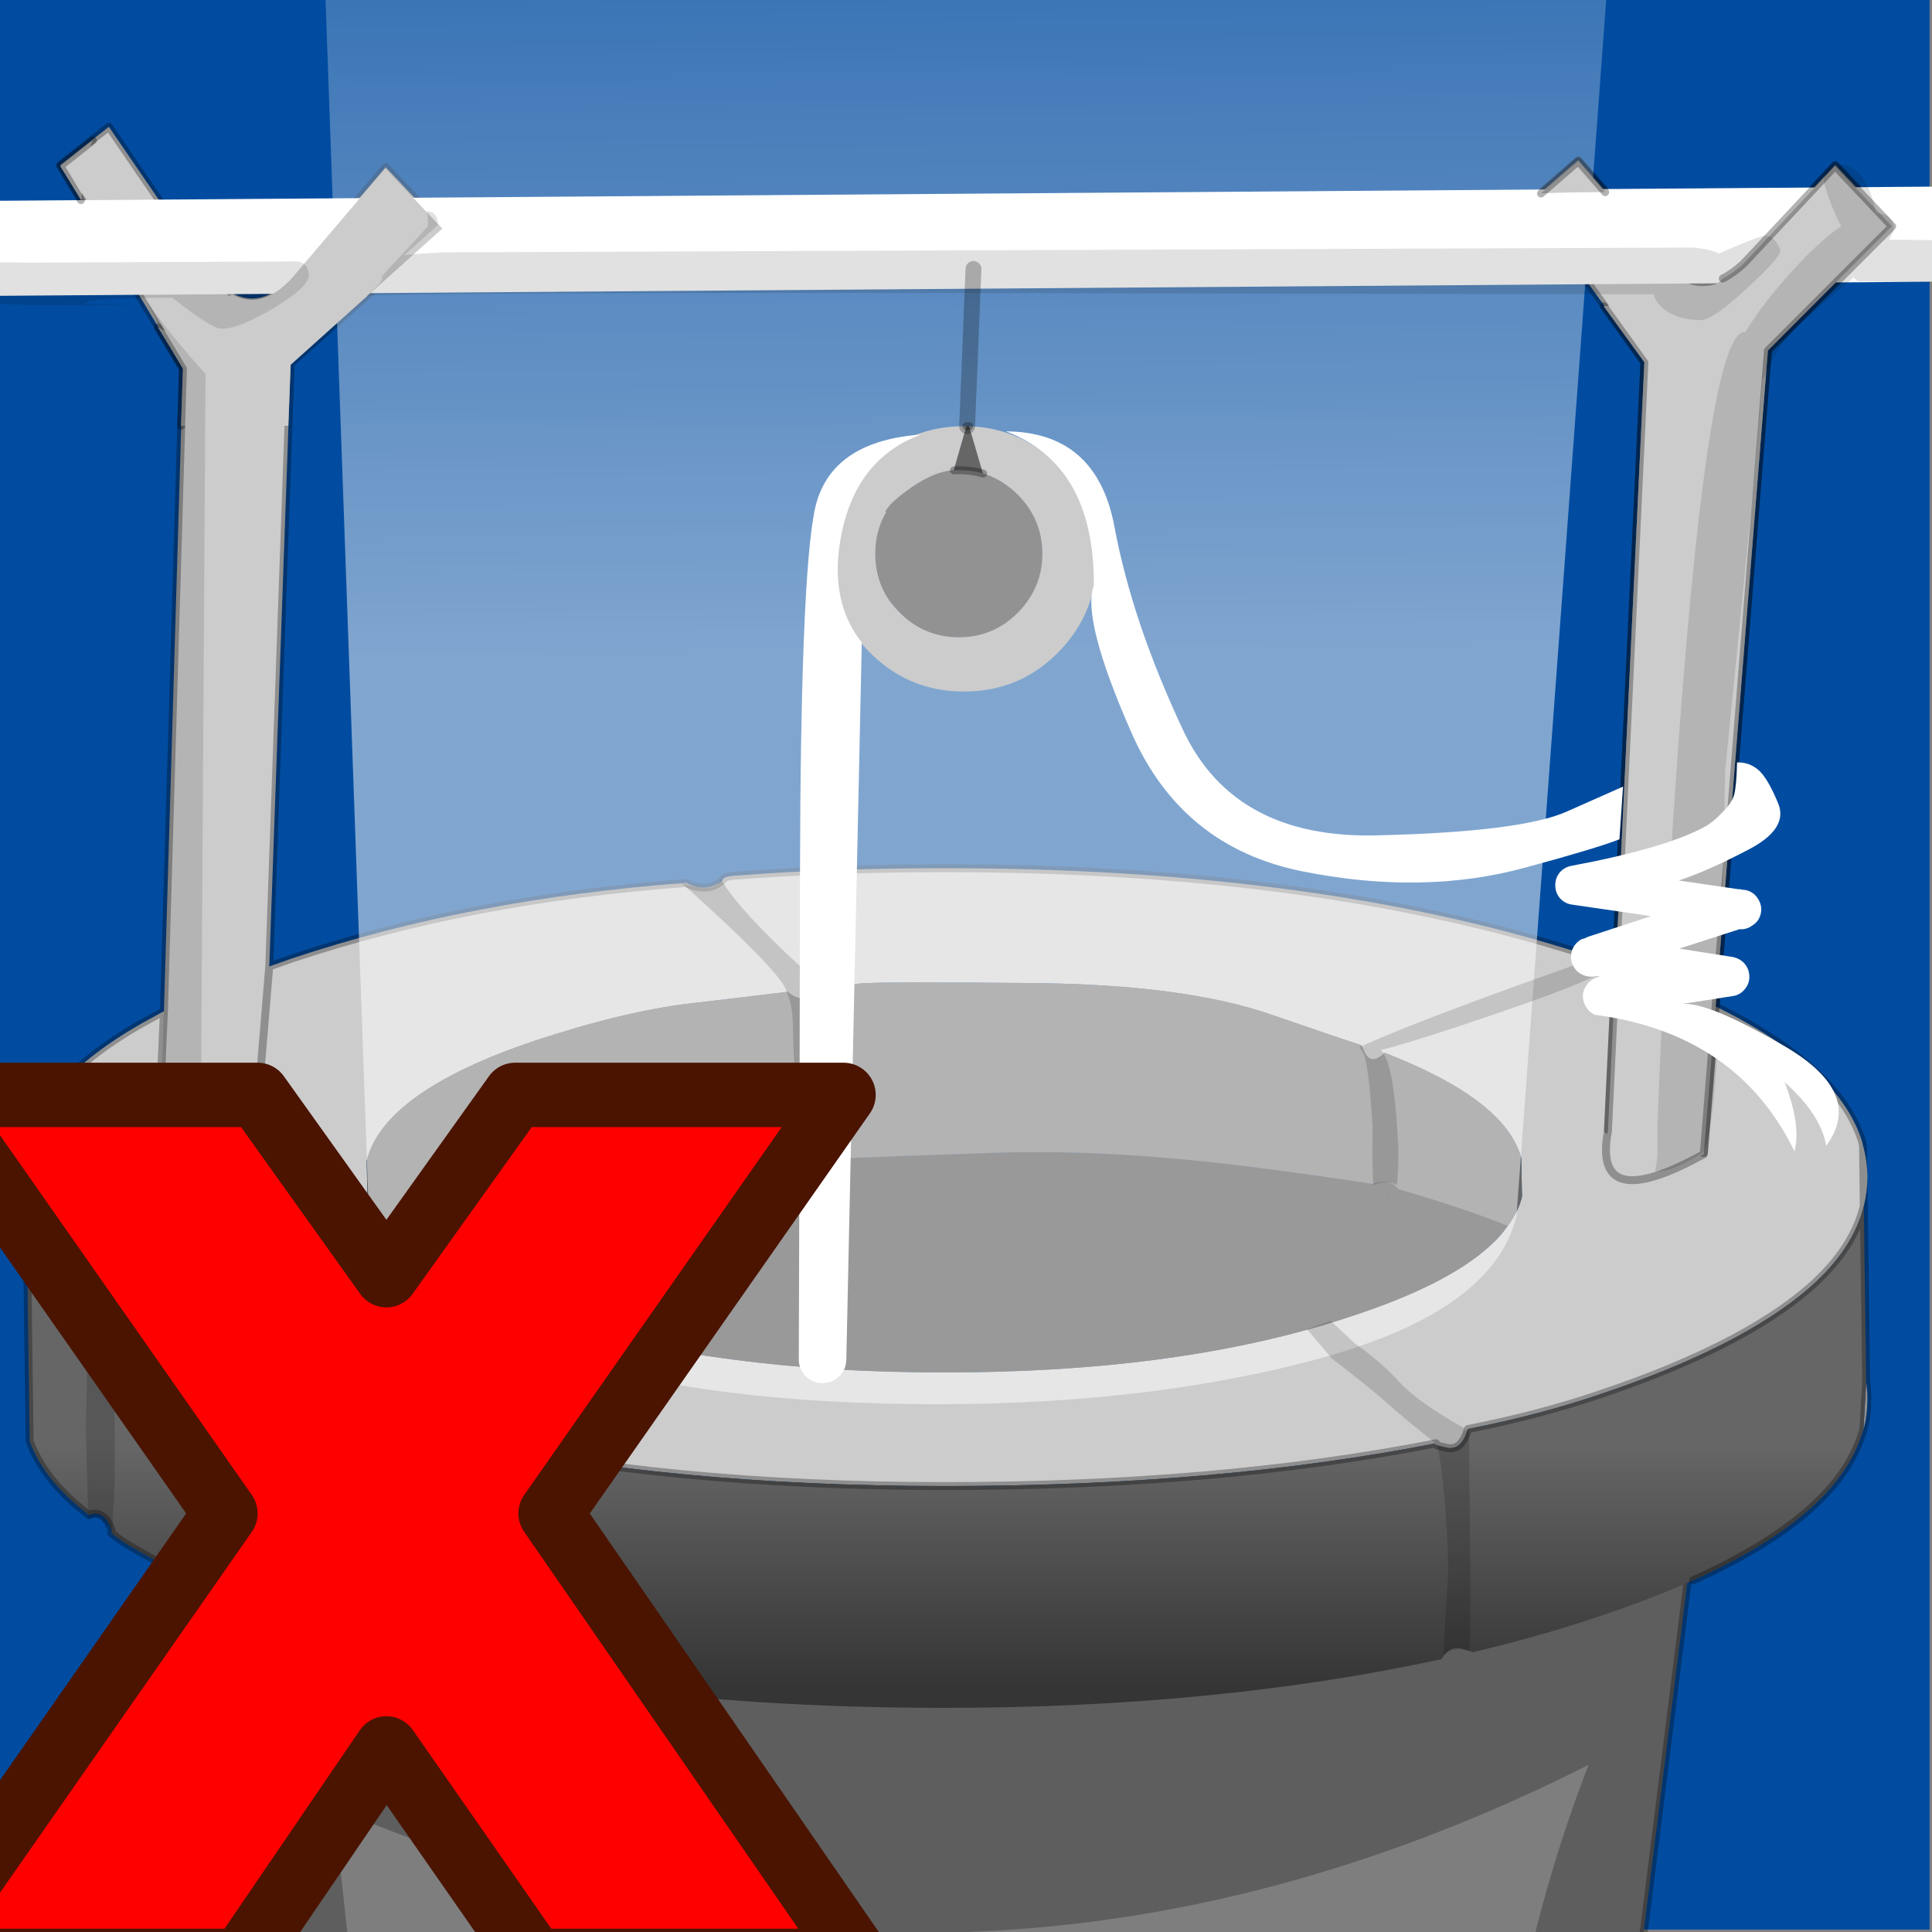 <?xml version="1.0" encoding="utf-8"?><svg id="icoMapShuttle-Files" image-rendering="auto" baseProfile="basic" version="1.1" x="0px" y="0px" width="40" height="40" xmlns="http://www.w3.org/2000/svg" xmlns:xlink="http://www.w3.org/1999/xlink"><rect width="100%" height="100%" fill="#808080" stroke="none"/><defs><linearGradient id="Gradient_1" gradientUnits="userSpaceOnUse" x1="113.45" y1="72.7" x2="113.45" y2="103.3" spreadMethod="pad"><stop offset="0%" stop-color="#666"/><stop offset="100%" stop-color="#353535"/></linearGradient><linearGradient id="Gradient_2" gradientUnits="userSpaceOnUse" x1="99.837" y1="-26.5" x2="98.162" y2="-181.5" spreadMethod="pad"><stop offset="0%" stop-color="#FFF" stop-opacity=".501"/><stop offset="100%" stop-color="#FFF" stop-opacity="0"/></linearGradient></defs><g id="000----EXPORT-ALL_mcMatchIcon-13-1B" overflow="visible"><g><g id="Layer2_0_FILL"><path fill="#0266D6" stroke="none" d="M39.95 39.95L39.95 -.05 -.05 -.05 -.05 39.95 39.95 39.95Z"/></g></g><g><g id="Layer1_0_FILL"><path fill="#000" fill-opacity=".250" stroke="none" d="M39.95 39.95L39.95 -.05 -.05 -.05 -.05 39.95 39.95 39.95Z"/></g></g><g id="6-Juego_mcJuego_domino_mcPozo_mcPozo" transform="matrix(.164 0 0 .164 .45 18)"><g id="6-Juego_mcJuego_domino_mcPozo_elements_mcPozoLado" transform="translate(23.1 84.95)"><g><g id="Layer12_0_FILL"><path fill="#7E7E7E" stroke="none" d="M175.1 5.95Q173.764 6.523 172.4 7.05 158.967 12.279 143.7 15.4 120.640 20.195 93.4 20.2 53.860 20.193 23.05 10.15 18.607 8.704 14.35 7.05 12.988 6.523 11.65 5.95 5.269 3.391 -.05 .6L14.7 131.75Q20.456 137.896 27.9 143.05 33.556 146.952 40.15 150.3 44.246 152.367 48.45 154.1 64.526 160.731 82.5 162.45 88.465 163.040 94.3 163.05 97.916 163.047 101.45 162.8 115.114 161.939 128.05 157.75 143.786 152.679 157.15 143.05 164.686 137.624 171.45 130.75L187.8 0Q182.048 3.125 175.1 5.95Z"/></g><path id="Layer12_0_1_STROKES" stroke="#000" stroke-opacity=".298" stroke-width="1" stroke-linejoin="round" stroke-linecap="round" fill="none" d="M14.7 131.775Q20.456 137.896 27.9 143.05 33.556 146.952 40.175 150.3 44.246 152.367 48.45 154.1 64.526 160.731 82.5 162.45 88.465 163.040 94.3 163.05 97.916 163.047 101.475 162.825 115.114 161.939 128.075 157.75 143.786 152.679 157.15 143.05 164.686 137.624 171.475 130.75L187.825 0Q182.048 3.125 175.1 5.975 173.764 6.523 172.4 7.05 158.967 12.279 143.725 15.425 120.640 20.195 93.4 20.2 53.860 20.193 23.05 10.15 18.607 8.704 14.35 7.05 12.988 6.523 11.65 5.975 5.269 3.391 -.025 .6L14.7 131.775Z"/></g><g><g id="Layer11_0_FILL"><path fill="#000" fill-opacity=".501" stroke="none" d="M116.9 160.7Q106.081 160.144 101.45 162.8 109.300 162.316 116.9 160.7Z"/><path fill="#000" fill-opacity=".250" stroke="none" d="M187.8 0Q182.048 3.125 175.1 5.95 173.764 6.523 172.4 7.05 158.967 12.279 143.7 15.4 120.640 20.195 93.4 20.2 53.860 20.193 23.05 10.15 18.607 8.704 14.35 7.05 12.988 6.523 11.65 5.95 5.269 3.391 -.05 .6L14.7 131.75Q18.410 135.720 22.8 139.25 23.751 97.836 16.25 33.5 96.388 67.609 174.7 28.1 155.786 77.066 165.5 136.35 168.572 133.689 171.45 130.75L187.8 0Z"/></g></g></g><g><g id="Layer10_0_FILL"><path fill="#000" stroke="none" d="M0 38.85Q0 41.05 .6 43.05L.45 35.35Q0 37.1 0 38.85Z"/><path fill="#CCC" stroke="none" d="M232.85 64.7L232.5 70.75Q233 68.95 233 66.85 233 65.75 232.85 64.7M232.45 34.85L232.55 42.5Q233 40.7 233 38.85 233 36.9 232.45 34.85M213.85 17.3L212.35 35.8 200.25 32.9 201.25 12.1 201.2 12.05 198.85 11.25Q164.7 -.15 116.5 -.15 102.3 -.15 89.95 .8 88.530 .911 88.45 1.4 86.527 3.020 83.85 1.7 56.564 3.734 34.1 11.25L31.25 12.25 29.75 30.2Q28.9 35.55 23.75 35.1 18.75 34.65 17.4 30.2L17.95 17.9 14.95 19.55Q2.5 26.7 .45 35.35L.6 43.05Q2.1 48.2 7.4 52.85 7.919 53.313 9.4 54.75 9.157 55.630 10.45 56.8 11.740 58.017 11.85 56.7 20.300 61.807 34.1 66.4 43.35 69.5 54.05 71.85 81.6 77.85 116.5 77.85 151.013 77.853 178.55 72.45 177.974 72.610 179.85 73 181.780 73.445 182.55 70.65 191.427 68.899 198.85 66.4 217 60.35 225.65 52.85 231.2 48 232.55 42.5L232.45 34.85 232.35 34.4Q229.45 25 213.85 17.3M169.15 22.2Q169.522 23.165 169.7 23.4 170.539 24.675 172.05 23.15 184.941 28.137 188.35 34.15 188.924 35.175 189.25 36.2 189.286 36.359 189.3 36.5L189.4 41.3Q188.951 43.112 187.75 44.8L187.6 45Q186.603 46.456 185.05 47.8 179.703 52.500 168.2 56.3 146.806 63.521 116.5 63.5 102.245 63.523 89.95 61.9 76.094 60.137 64.7 56.3 59.865 54.702 56.1 52.9 54.012 51.936 52.25 50.9L52.2 50.9Q51.996 50.839 51.35 50.35 49.423 49.119 47.95 47.8 44.630 44.903 43.65 41.65L43.55 36.8Q45.677 28.071 64.7 21.65 76.096 17.884 84.55 16.9 93.045 15.911 96.7 15.45 98.851 17.372 100.9 14.95 103.392 14.657 105.9 14.4 108.456 14.158 127.6 14.35 146.799 14.525 157.8 18.35 166.607 21.393 169.15 22.2M220.45 -65.65L236.15 -81.3 228.95 -88.95 217.35 -76.6Q212.5 -72.2 208.6 -75.65L196.5 -89.55 190.4 -84.25 204.85 -64.1 201.25 12.1 200.25 32.9 212.35 35.8 213.85 17.3 220.45 -65.65M53.15 -81L45.95 -88.65 34.75 -75.55Q29.15 -68.7 23.6 -75.35L11 -93.75 4.9 -88.95 20.35 -63.3 17.95 17.9 17.4 30.2Q18.75 34.65 23.75 35.1 28.9 35.55 29.75 30.2L31.25 12.25 33.95 -63.85 53.15 -81Z"/><path fill="url(#Gradient_1)" stroke="none" d="M179.85 73Q177.974 72.610 178.55 72.45 151.013 77.853 116.5 77.85 81.6 77.85 54.05 71.85 43.35 69.5 34.1 66.4 20.300 61.807 11.85 56.7 11.740 58.017 10.45 56.8 9.157 55.630 9.4 54.75 7.919 53.313 7.4 52.85 2.1 48.2 .6 43.05L1 72.2Q2.874 77.268 8.5 81.5 10.019 80.870 11 82.6 11.465 83.458 11.3 83.8 12.487 84.702 13.05 85.05 17.35 87.7 22.95 90.15 28.55 92.55 34.1 94.4 68.15 105.85 116.5 105.85 150.829 105.850 179.25 99.7 179.369 99.329 180.1 98.7 180.881 98.063 182 98.45 183.166 98.837 183.3 98.8 191.687 96.809 198.85 94.4 205.6 92.15 211 89.75 229.1 81.6 232.3 71.3L232.5 70.75 232.85 64.7 232.55 42.5Q231.2 48 225.65 52.85 217 60.35 198.85 66.4 191.427 68.899 182.55 70.65 181.780 73.445 179.85 73Z"/><path fill="#333" stroke="none" d="M173.75 40.35Q172.746 38.927 170.5 39.7 164.313 38.724 156.75 37.75 138.194 35.302 123.55 35.75 108.960 36.242 105.35 36.4 101.794 36.568 100.75 37 98.236 35.070 97.5 37 96.033 36.996 92.25 37.65 88.510 38.348 75.25 41.15 62.046 43.951 52.25 50.9 54.012 51.936 56.1 52.9 59.865 54.702 64.7 56.3 76.094 60.137 89.95 61.9 102.245 63.523 116.5 63.5 146.806 63.521 168.2 56.3 179.703 52.500 185.05 47.8 186.603 46.456 187.6 45 181.953 42.726 173.75 40.35Z"/><path fill="#666" stroke="none" d="M169.7 23.4Q169.522 23.165 169.15 22.2 166.607 21.393 157.8 18.35 146.799 14.525 127.6 14.35 108.456 14.158 105.9 14.4 103.392 14.657 100.9 14.95 98.851 17.372 96.7 15.45 93.045 15.911 84.55 16.9 76.096 17.884 64.7 21.65 45.677 28.071 43.55 36.8L43.65 41.65Q44.630 44.903 47.95 47.8 49.423 49.119 51.35 50.35 51.996 50.839 52.2 50.9L52.25 50.9Q62.046 43.951 75.25 41.15 88.510 38.348 92.25 37.65 96.033 36.996 97.5 37 98.236 35.070 100.75 37 101.794 36.568 105.35 36.4 108.960 36.242 123.55 35.75 138.194 35.302 156.75 37.75 164.313 38.724 170.5 39.7 172.746 38.927 173.75 40.35 181.953 42.726 187.6 45L187.75 44.8Q188.951 43.112 189.4 41.3L189.3 36.5Q189.286 36.359 189.25 36.2 188.924 35.175 188.35 34.15 184.941 28.137 172.05 23.15 170.539 24.675 169.7 23.4Z"/></g><path id="Layer10_0_1_STROKES" stroke="#000" stroke-opacity=".298" stroke-width="1" stroke-linejoin="round" stroke-linecap="round" fill="none" d="M.45 35.35Q2.5 26.7 14.95 19.55L17.95 17.9 20.35 -63.3 4.9 -88.95 11 -93.75 23.6 -75.35Q29.15 -68.7 34.75 -75.55L45.95 -88.65 53.15 -81 33.95 -63.85 31.25 12.25 34.1 11.25Q56.564 3.734 83.85 1.725 86.527 3.020 88.45 1.4 88.530 .911 89.95 .8 102.3 -.15 116.5 -.15 164.7 -.15 198.85 11.25L201.2 12.05 201.25 12.1 204.85 -64.1 190.4 -84.25 196.5 -89.55 208.6 -75.65Q212.5 -72.2 217.35 -76.6L228.95 -88.95 236.15 -81.3 220.45 -65.65 213.85 17.3Q229.45 25 232.35 34.4L232.45 34.85M232.55 42.5L232.85 64.7Q233 65.75 233 66.85 233 68.95 232.5 70.75L232.3 71.3Q229.1 81.6 211 89.75M22.95 90.15Q17.35 87.7 13.05 85.05 12.487 84.702 11.3 83.8 11.465 83.458 11 82.625 10.019 80.870 8.5 81.525 2.874 77.268 1 72.2L.6 43.05Q0 41.05 0 38.85 0 37.1 .45 35.35M.6 43.05Q2.1 48.2 7.4 52.85 7.919 53.313 9.4 54.75 9.157 55.630 10.45 56.825 11.740 58.017 11.875 56.7 20.300 61.807 34.1 66.4 43.35 69.5 54.05 71.85 81.6 77.85 116.5 77.85 151.013 77.853 178.55 72.45 177.974 72.610 179.875 73.025 181.780 73.445 182.575 70.65 191.427 68.899 198.85 66.4 217 60.35 225.65 52.85 231.2 48 232.55 42.5L232.45 34.85M212.35 35.8L213.85 17.3M200.25 32.9L201.25 12.1M232.85 64.7L232.5 70.75M29.75 30.2L31.25 12.25M17.95 17.9L17.4 30.2M52.275 50.9L52.2 50.9M200.25 32.9L212.35 35.8M17.4 30.2Q18.75 34.65 23.75 35.1 28.9 35.55 29.75 30.2"/></g><g><g id="Layer9_0_FILL"><path fill="#FFF" stroke="none" d="M269.5 -74.4L269.35 -86.4 -18.2 -84.3 -18.05 -72.3 269.5 -74.4Z"/></g></g><g><g id="Layer8_0_FILL"><path fill="url(#Gradient_2)" stroke="none" d="M68.15 -271.3Q51.2 -257.65 34.15 -227.7L43.9 45.8Q48.45 54.2 66 60.7 83.5 67.15 112.35 67.5 141.15 67.85 163.45 61.85 185.75 55.85 188.7 43.8L208.1 -219.25Q175.25 -251.35 151.05 -266.95 125.75 -283.25 105.75 -284.35 85.65 -285.4 68.15 -271.3Z"/></g></g><g><g id="Layer7_0_FILL"><path fill="#CCC" stroke="none" d="M191.8 -85.35Q195.397 -85.489 199.9 -85.5L196.5 -89.4 191.8 -85.35M214.75 -74.6Q212.759 -72.5 210 -72.5 209.423 -72.5 208.9 -72.6 208.261 -72.502 207.55 -72.5 205.082 -71.395 199.7 -71.1L204.85 -64 200.25 33Q198.241 43.750 212.35 35.95L220.45 -65.5 236.1 -81.2 228.9 -88.8 217.35 -76.45Q216.017 -75.230 214.75 -74.6M7.45 -84.55L7.45 -84.5Q7.509 -84.541 7.55 -84.6 7.783 -89.422 8.95 -92.05L4.85 -88.8 7.45 -84.55M53.1 -80.9L45.9 -88.5 34.75 -75.4Q30.659 -70.356 26.55 -72.6 26.289 -72.409 26 -72.3 25.932 -70.852 25 -69.5 23.6 -67.5 21 -67.5 18.741 -67.5 17.2 -68.45L20.35 -63.2 20.1 -56 33.65 -56 33.95 -63.7 53.1 -80.9Z"/></g><path id="Layer7_0_1_STROKES" stroke="#000" stroke-opacity=".298" stroke-width="1" stroke-linejoin="round" stroke-linecap="round" fill="none" d="M20.125 -56L20.35 -63.175 17.2 -68.425M8.975 -92.025L4.875 -88.8 7.45 -84.525 7.475 -84.5M214.75 -74.6Q216.017 -75.230 217.35 -76.45L228.925 -88.8 236.125 -81.175 220.45 -65.5 212.35 35.95M200.25 33.025L204.85 -63.975 199.725 -71.1M191.8 -85.325L196.5 -89.4 199.9 -85.5M212.35 35.95Q198.241 43.750 200.25 33.025"/></g><g><g id="Layer6_0_FILL"><path fill="#939292" stroke="none" d="M118.3 -50.4Q117.986 -50.4 117.65 -50.4 114.402 -50.210 110.1 -46.5 109.598 -46.047 109 -45.2L109.15 -45.15Q107.75 -42.780 107.75 -39.85 107.75 -36.502 109.55 -33.9 110.135 -33.114 110.85 -32.4 113.95 -29.3 118.3 -29.3 122.65 -29.3 125.75 -32.4 126.594 -33.244 127.2 -34.2 128.85 -36.685 128.85 -39.85 128.85 -43.048 127.15 -45.6 126.570 -46.479 125.75 -47.3 123.810 -49.239 121.35 -50 119.929 -50.4 118.3 -50.4Z"/><path fill="#666" stroke="none" d="M119.25 -55.95L117.65 -50.4Q117.986 -50.4 118.3 -50.4 119.929 -50.4 121.35 -50L119.6 -55.95Q119.480 -55.947 119.35 -55.95 119.310 -55.95 119.25 -55.95Z"/><path fill="#CCC" stroke="none" d="M118.95 -55.95Q112 -55.95 107.1 -51.05 102.2 -46.15 102.2 -39.2 102.2 -32.25 107.1 -27.35 107.841 -26.608 108.6 -26 113.051 -22.45 118.95 -22.45 122.992 -22.45 126.35 -24.1 128.75 -25.3 130.8 -27.35 132.275 -28.825 133.3 -30.5 135.7 -34.342 135.7 -39.2 135.7 -44.352 133 -48.4 132.067 -49.782 130.8 -51.05 126.131 -55.718 119.6 -55.95L121.35 -50Q123.810 -49.239 125.75 -47.3 126.570 -46.479 127.15 -45.6 128.85 -43.048 128.85 -39.85 128.85 -36.685 127.2 -34.2 126.594 -33.244 125.75 -32.4 122.65 -29.3 118.3 -29.3 113.95 -29.3 110.85 -32.4 110.135 -33.114 109.55 -33.9 107.75 -36.502 107.75 -39.85 107.75 -42.780 109.15 -45.15L109 -45.2Q109.598 -46.047 110.1 -46.5 114.402 -50.210 117.65 -50.4L119.25 -55.95Q119.108 -55.95 118.95 -55.95Z"/></g><path id="Layer6_0_1_STROKES" stroke="#000" stroke-opacity=".298" stroke-width="1" stroke-linejoin="round" stroke-linecap="round" fill="none" d="M119.275 -55.95Q119.310 -55.95 119.35 -55.95M117.675 -50.375Q117.986 -50.4 118.3 -50.4 119.929 -50.4 121.375 -49.975M119.35 -55.95Q119.480 -55.947 119.6 -55.95"/><path id="Layer6_0_2_STROKES" stroke="#000" stroke-opacity=".250" stroke-width="2" stroke-linejoin="round" stroke-linecap="round" fill="none" d="M119.35 -55.95L120.15 -75.8"/></g><g><g id="Layer5_0_FILL"><path fill="#000" fill-opacity=".149" stroke="none" d="M47.45 47Q46.454 46.164 46.1 45.45 36.970 48.691 9.75 54 9.75 54.491 9.6 55.25 9.568 54.920 9.5 54.55 8.3 55.45 8.3 57.6 8.3 62.1 8.1 71.05 8.256 76.883 8.4 82.05 9.864 81.161 10.3 82.2 11.289 83.030 11.35 83.75 11.75 79.721 11.75 74.5 11.75 67.3 11.6 66.05 11.6 65.967 12.25 59.95 12.841 57.589 12.05 56.3 38.745 49.219 43.6 48.55 48.449 47.879 47.45 47M87.4 2.1Q86.208 2.663 83.3 1.7 95.260 12.425 96.45 15.1 97.117 16.748 97.25 18.05 97.379 19.395 97.4 21.75 97.473 24.101 97.75 28.05 98.016 31.928 97.2 37.35 97.461 37.169 97.8 36.95 97.507 35.815 98.7 36 99.901 36.184 100.65 37.25 100.794 34.066 100.4 29.9 99.979 25.045 100.1 21.25 100.231 17.493 100.9 14.7L101 14.7Q90.991 5.826 88.25 1.25 88.326 1.663 87.4 2.1M165.4 61.75Q169.544 64.908 172.05 67.1 174.555 69.341 178.55 72.5 179.2 74 179.75 81.15 180.3 88.4 179.9 91.45L179.45 99.2Q179.936 98.516 181.4 98.45 182.233 98.411 182.75 98.65 182.9 95.742 182.9 90.75L182.7 70.75Q181.9 71 182.2 70.6 176.203 67.244 173.9 64.7 171.648 62.208 168.3 59.85L165.25 57 162.25 58.05 165.4 61.75M172.4 41.4Q172.437 41.477 172.45 41.55 172.511 41.505 172.55 41.45 172.498 41.406 172.4 41.4M186.9 17.95Q200.05 13.45 200.05 12.3 200.05 11.45 199.65 11.35 199.6 11.3 198.4 11.25 176.9 18.8 169.3 22.25 169.452 22.354 169.6 22.45 169.407 22.371 169.2 22.3 168.640 22.196 169.3 23.1 170.001 24.001 170.55 32.55 170.436 37.478 170.65 39.9 171.255 39.5 172.25 39.5 173.016 39.5 173.6 39.85 173.8 37.937 173.8 35.5 173.331 24.478 171.6 22.8 176.341 21.594 186.9 17.95Z"/><path fill="#000" fill-opacity=".121" stroke="none" d="M234.1 -82.85Q232.827 -89 229.5 -89 227.5 -89 227.5 -86.75 228.1 -84.65 229 -82.6 229.358 -81.824 229.7 -81.2 226.588 -79.103 222.45 -74.35 219.449 -70.898 217.6 -67.85 217.563 -67.85 217.5 -67.85 213.05 -67.85 209.3 -17.95 207.45 7 206.5 32.35 206.5 32.45 206.5 35.5 206.595 36.033 206.2 38.15 207.427 38.162 208.9 37.55 210.369 36.938 212.3 35.7 213.672 33.047 214.25 19.25 214.65 8.6 215.05 -12.5 216.4 -25.95 217.55 -37.55 219.315 -55.437 219.7 -61.6 219.878 -61.945 220.05 -62.35 221.6 -66.15 224.75 -69.1 225.4 -69.7 231 -74.5 231.121 -74.610 231.25 -74.75 231.464 -74.493 231.8 -74.25 254.15 -73.85 255.4 -73.85 260.806 -73.85 264.95 -73.9L264.95 -79.2Q241.627 -79.432 235.7 -79.5 236.3 -80.368 236.3 -80.9 236.3 -82.791 234.1 -82.85M15.85 -71.6L15.95 -71.35 20.25 -62.55 17.6 29.1 20.25 35.05 22.6 33.6 23.2 -62.55Q18.864 -67.353 15.85 -71.6M36.25 -75Q36.15 -76.75 34.5 -76.75L1 -76.6Q-6.95 -76.8 -9.6 -75.9 -11.25 -75.4 -11.25 -74.05 -11.25 -73.15 -11.2 -73.1 -10.85 -72.45 -8.9 -72.05 -3.303 -70.850 15.95 -71.35L8 -71.35Q8 -72.190 19.05 -72.15 20.147 -71.258 21.55 -70.25 24.303 -68.250 25.25 -68.25 27.4 -68.25 31.8 -70.85 36.25 -73.55 36.25 -75M47.7 -77.3Q46.453 -75.991 45.45 -74.85 45.786 -74.212 43.45 -72.4 45.05 -72.85 125.7 -72.75 166.05 -72.7 206.05 -72.6 206.212 -71.532 207.5 -70.6 209.2 -69.35 212 -69.35 213.45 -69.35 217.8 -73.35 222 -77.25 222 -78.05 222 -78.45 221.55 -79.1 220.95 -80 220 -80 219.420 -80 214.25 -77.75 213.090 -78.325 211 -78.5L53.45 -77.9Q50.256 -77.758 48.3 -77.55 50.312 -79.352 52.55 -81.35 52.55 -83.022 51.1 -83.1 51.3 -82.345 51.3 -81.3 51.3 -81.15 47.7 -77.3Z"/></g></g><g><g id="Layer4_0_FILL"><path fill="#FFF" stroke="none" d="M214.65 -7.15Q213.446 -5.901 212.5 -5.4 207.619 -2.703 195.65 -.45 194.738 -.283 194.15 .4 193.575 1.137 193.6 2.05 193.618 2.962 194.2 3.65 194.841 4.340 195.75 4.45L205.7 5.9 197.75 8.5Q197.599 8.587 197.4 8.65L197.35 8.7 196.95 8.8Q196.051 9.282 195.7 10.25 195.403 11.238 195.85 12.15 196.330 13.099 197.3 13.4 198.040 13.665 198.75 13.45L199.35 13.55 199.2 13.55Q198.393 13.710 197.8 14.3 197.220 14.926 197.1 15.75 197.025 16.576 197.45 17.3 197.861 18.024 198.6 18.35 216.596 20.733 223.8 35.6 224.659 32.321 222.55 26.85 227.148 30.962 227.8 34.9 232.673 28.263 222.6 22.35 212.731 16.604 209.55 17L215.95 16Q216.890 15.882 217.5 15.15 218.102 14.469 218.1 13.55 218.102 12.629 217.5 11.9 216.888 11.216 215.95 11.05L209.25 10 216.85 7.55Q217.727 7.623 218.45 7.1 219.341 6.555 219.55 5.55 219.752 4.538 219.15 3.65 218.606 2.809 217.6 2.6L217.1 2.55Q217.024 2.534 216.95 2.5L216.9 2.5Q216.813 2.504 216.7 2.5L209.2 1.4Q212.751 .238 217.9 -2.45 223.053 -5.101 221.75 -8.3 220.447 -11.489 219.25 -12.55 218.048 -13.566 216.55 -13.5 216.480 -10.664 216.2 -9.5 215.911 -8.342 214.65 -7.15M146.65 -17.5Q140.195 -31.212 137.95 -43.25 135.715 -55.230 124.25 -55.3 135.422 -51.054 135.35 -35.85 133.758 -31.647 140.1 -17.25 146.445 -2.805 161.7 .25 176.965 3.305 189.9 -.25 198.659 -2.619 201.7 -3.8L202.15 -10.45Q200.193 -9.578 195.05 -7.3 189.307 -4.739 171.2 -4.3 153.149 -3.798 146.65 -17.5M106.05 -28.65Q101.470 -34.45 103.8 -43.7 105.959 -52.050 113.5 -54.9 101.903 -54.020 100.1 -45.35 98.341 -36.688 98.25 .25 98.200 37.197 98.1 61.8 98.083 63.059 98.95 63.95 99.829 64.838 101.05 64.85 102.311 64.866 103.2 64 104.087 63.122 104.1 61.85L106.05 -28.65Z"/></g></g></g><g id="0002-PARTS_mcNoRed" transform="matrix(1.333 0 0 1.333 8 31.6)"><g><g id="Layer3_0_FILL"><path fill="#F00" stroke="none" d="M2 -6.7L0 -3.9 -2 -6.7 -7.05 -6.7 -2.5 -.2 -7.35 6.75 -2.25 6.75 0 3.45 2.3 6.75 7.35 6.75 2.55 -.2 7.1 -6.7 2 -6.7Z"/></g><path id="Layer3_0_1_STROKES" stroke="#4A1400" stroke-width="1" stroke-linejoin="round" stroke-linecap="round" fill="none" d="M0 -3.9L-2 -6.7 -7.05 -6.7 -2.5 -.2 -7.35 6.75 -2.25 6.75 0 3.45 2.3 6.75 7.35 6.75 2.55 -.2 7.1 -6.7 2 -6.7 0 -3.9Z"/></g></g></g></svg>